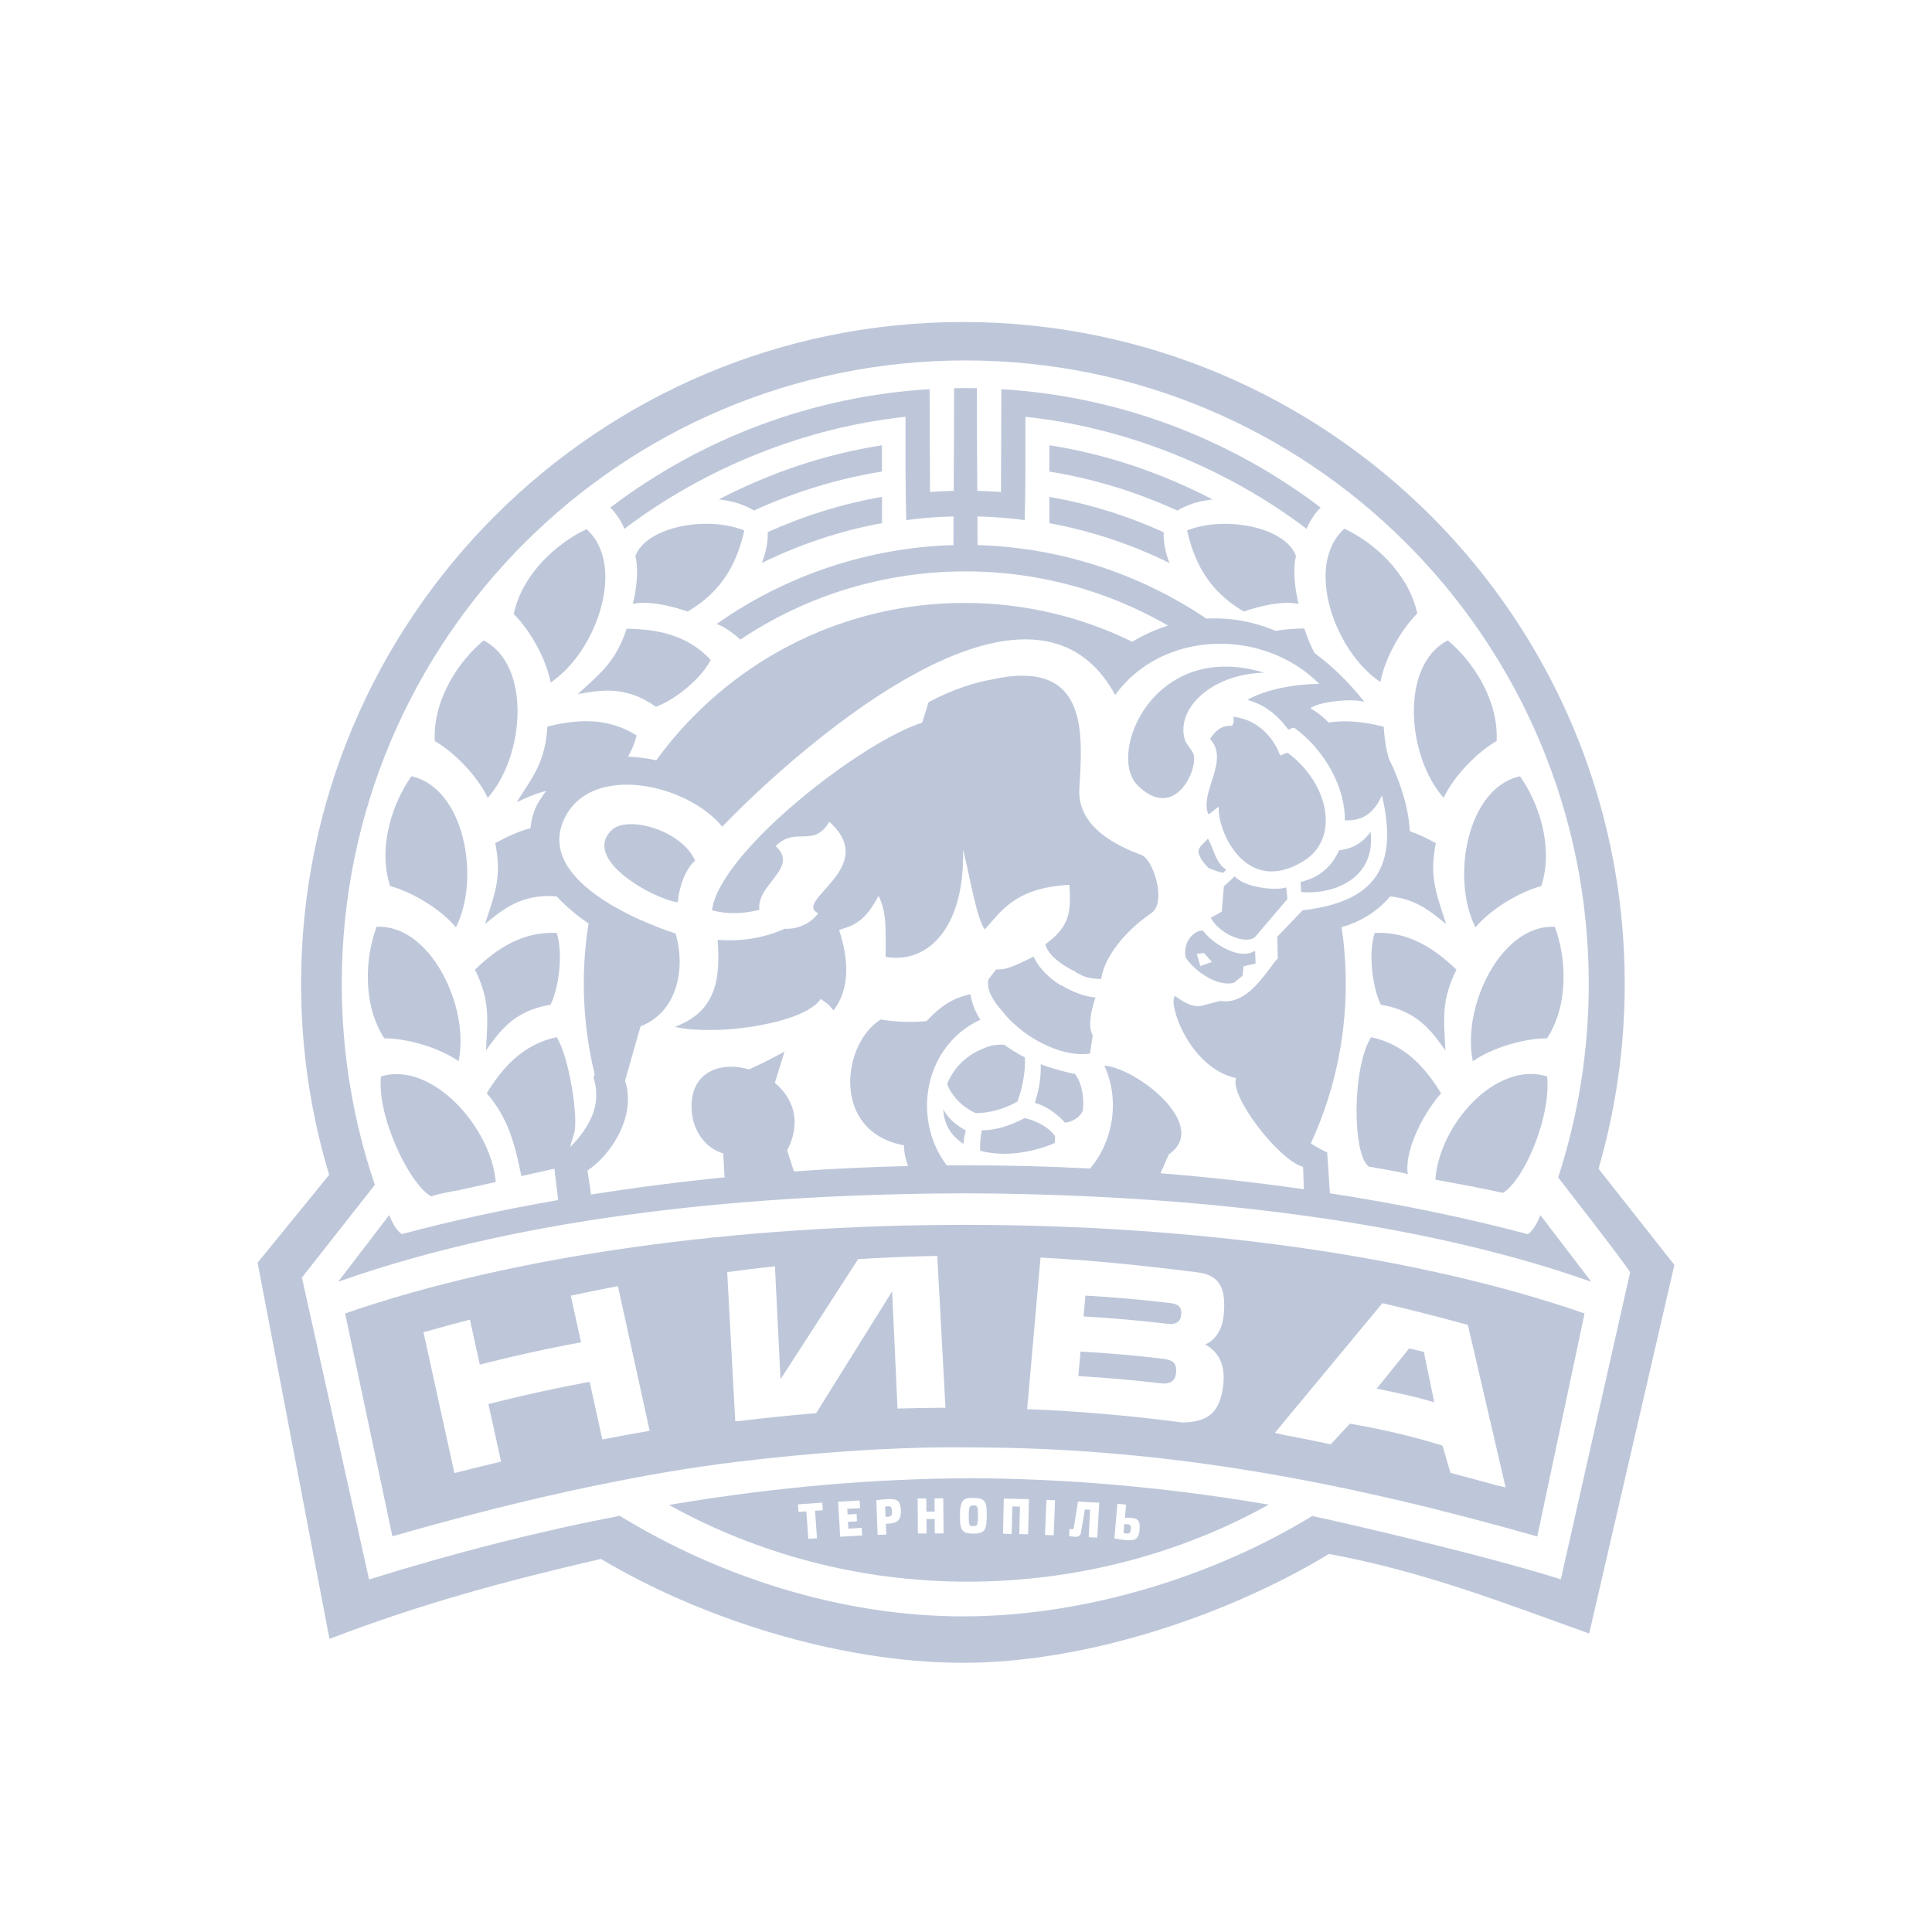 <svg width="30" height="30" viewBox="0 0 30 30" fill="none" xmlns="http://www.w3.org/2000/svg">
<path d="M24.822 18.149C25.086 17.237 25.229 16.274 25.229 15.277C25.229 9.601 20.628 5 14.953 5C9.277 5 4.675 9.601 4.675 15.277C4.675 16.308 4.828 17.304 5.111 18.243L4 19.607L5.116 25.449C6.507 24.914 7.82 24.556 9.331 24.207C10.869 25.125 13.018 25.82 14.953 25.82C16.887 25.82 19.084 25.07 20.636 24.13C22.128 24.406 23.358 24.895 24.677 25.365L26 19.642L24.823 18.149H24.822ZM24.234 24.523C23.075 24.153 20.706 23.605 20.375 23.541C18.851 24.473 16.858 25.099 14.952 25.099C13.046 25.099 11.143 24.47 9.623 23.537C8.373 23.778 7.079 24.105 5.731 24.526L4.688 19.838L5.821 18.398C5.488 17.419 5.307 16.37 5.307 15.278C5.307 9.931 9.642 5.597 14.989 5.597C20.336 5.597 24.67 9.931 24.67 15.278C24.67 16.327 24.503 17.337 24.195 18.284C24.195 18.284 25.322 19.731 25.312 19.759L24.236 24.525L24.234 24.523Z" fill="#BEC7DA"/>
<path d="M18.064 21.1C17.635 21.048 17.207 21.011 16.778 20.987L16.744 21.368C17.17 21.392 17.594 21.43 18.031 21.481C18.174 21.498 18.252 21.439 18.262 21.317C18.269 21.241 18.255 21.187 18.221 21.155C18.186 21.124 18.133 21.107 18.064 21.099L18.064 21.1Z" fill="#BEC7DA"/>
<path d="M18.171 20.234C17.732 20.181 17.294 20.143 16.854 20.118L16.826 20.442C17.265 20.467 17.704 20.505 18.142 20.558C18.2 20.565 18.247 20.554 18.283 20.531C18.318 20.509 18.337 20.468 18.342 20.412C18.347 20.353 18.336 20.31 18.306 20.283C18.277 20.255 18.231 20.241 18.171 20.233V20.234Z" fill="#BEC7DA"/>
<path d="M22.108 20.991L21.881 20.938L21.377 21.563C21.679 21.624 21.977 21.686 22.271 21.775L22.109 20.991L22.108 20.991Z" fill="#BEC7DA"/>
<path d="M5.359 20.396L6.093 23.855C7.137 23.558 8.159 23.292 9.219 23.073C9.963 22.919 10.715 22.786 11.47 22.696C12.6 22.562 13.736 22.473 14.86 22.474C14.938 22.474 15.015 22.474 15.093 22.476C18.135 22.479 20.908 23.017 23.871 23.858L24.605 20.395C19.308 18.561 10.656 18.561 5.359 20.395L5.359 20.396ZM9.353 22.352L9.156 21.456C8.618 21.557 8.094 21.672 7.584 21.802L7.78 22.695C7.54 22.752 7.298 22.813 7.056 22.874L6.576 20.687C6.818 20.619 7.058 20.553 7.297 20.491L7.45 21.189C7.961 21.06 8.488 20.941 9.023 20.844L8.863 20.119C9.109 20.067 9.352 20.017 9.595 19.971L10.088 22.217C9.843 22.259 9.599 22.305 9.354 22.352H9.353ZM13.937 21.871L13.853 20.052L12.673 21.944C12.276 21.976 11.881 22.017 11.487 22.065L11.417 22.07L11.292 19.753C11.54 19.719 11.788 19.69 12.033 19.663L12.12 21.417L13.325 19.552C13.739 19.526 14.149 19.509 14.554 19.502L14.681 21.859C14.431 21.86 14.183 21.865 13.936 21.872L13.937 21.871ZM21.468 20.236C21.903 20.337 22.345 20.45 22.793 20.573L23.379 23.097L23.227 23.061C22.991 22.996 22.757 22.932 22.523 22.87L22.399 22.447C21.907 22.295 21.447 22.19 20.961 22.107L20.664 22.427C20.418 22.375 20.173 22.326 19.927 22.28L19.796 22.249L21.467 20.234L21.468 20.236ZM16.157 19.528C16.952 19.567 17.759 19.652 18.587 19.756C18.911 19.797 19.042 19.961 19.003 20.404C18.992 20.53 18.959 20.634 18.904 20.715C18.849 20.797 18.786 20.85 18.713 20.875C18.927 20.994 19.022 21.195 18.997 21.476C18.976 21.719 18.903 21.887 18.78 21.979C18.683 22.05 18.542 22.086 18.358 22.088C17.567 21.984 16.768 21.913 15.95 21.881L16.157 19.529L16.157 19.528Z" fill="#BEC7DA"/>
<path d="M15.116 23.375C15.056 23.378 15.047 23.387 15.043 23.51V23.562C15.042 23.685 15.053 23.698 15.113 23.698C15.173 23.695 15.182 23.687 15.186 23.563V23.512C15.185 23.388 15.177 23.379 15.116 23.375Z" fill="#BEC7DA"/>
<path d="M13.791 23.389C13.773 23.389 13.758 23.391 13.744 23.393L13.751 23.553H13.774C13.843 23.55 13.853 23.532 13.851 23.467C13.848 23.404 13.832 23.387 13.791 23.389Z" fill="#BEC7DA"/>
<path d="M17.509 23.669C17.503 23.669 17.486 23.668 17.458 23.666L17.446 23.805C17.462 23.808 17.479 23.811 17.495 23.812C17.547 23.816 17.553 23.803 17.559 23.74C17.563 23.688 17.553 23.673 17.509 23.669Z" fill="#BEC7DA"/>
<path d="M15.063 22.954C13.597 22.96 12.078 23.087 10.488 23.352C10.454 23.358 10.422 23.363 10.388 23.369C11.761 24.128 13.34 24.56 15.021 24.56C16.701 24.56 18.318 24.133 19.702 23.364C19.672 23.359 19.643 23.354 19.613 23.349C18.033 23.085 16.524 22.96 15.063 22.953V22.954ZM12.686 23.886L12.551 23.895L12.521 23.469L12.4 23.478L12.392 23.36L12.768 23.333L12.776 23.451L12.656 23.459L12.686 23.885V23.886ZM13.046 23.863L13.015 23.319L13.348 23.3L13.355 23.418L13.156 23.429L13.162 23.517L13.301 23.509L13.307 23.623L13.167 23.63L13.173 23.737L13.38 23.725L13.387 23.843L13.046 23.862V23.863ZM13.78 23.661H13.755L13.762 23.829L13.628 23.834L13.607 23.295C13.682 23.285 13.745 23.279 13.793 23.278C13.931 23.272 13.984 23.302 13.989 23.457C13.995 23.61 13.925 23.655 13.78 23.66V23.661ZM14.516 23.811L14.514 23.586H14.386L14.387 23.812H14.253L14.249 23.268H14.383L14.385 23.473H14.513L14.512 23.267H14.647L14.651 23.81H14.516V23.811ZM15.321 23.579C15.319 23.78 15.261 23.815 15.112 23.814C14.965 23.814 14.905 23.78 14.907 23.576V23.503C14.91 23.27 14.983 23.259 15.116 23.26C15.273 23.261 15.324 23.297 15.322 23.506V23.579H15.321ZM15.963 23.824L15.828 23.821L15.838 23.395L15.719 23.392L15.709 23.819L15.575 23.815L15.587 23.27L15.977 23.279L15.964 23.824L15.963 23.824ZM16.361 23.84L16.227 23.835L16.249 23.291L16.383 23.296L16.361 23.84ZM17.039 23.877L16.905 23.869L16.928 23.443L16.846 23.439L16.786 23.792C16.777 23.847 16.747 23.866 16.691 23.863C16.66 23.861 16.629 23.857 16.601 23.85L16.607 23.742C16.624 23.744 16.636 23.745 16.644 23.746C16.662 23.747 16.67 23.743 16.674 23.718L16.739 23.316L17.069 23.334L17.038 23.878L17.039 23.877ZM17.695 23.756C17.683 23.892 17.637 23.928 17.478 23.914C17.435 23.91 17.377 23.902 17.304 23.889L17.351 23.351L17.485 23.363L17.467 23.567C17.509 23.567 17.545 23.567 17.574 23.57C17.681 23.579 17.706 23.632 17.695 23.756Z" fill="#BEC7DA"/>
<path d="M10.678 9.496C11.241 9.167 11.45 8.709 11.558 8.237C10.982 8.004 10.035 8.176 9.866 8.635C9.929 8.883 9.864 9.234 9.826 9.377C10.082 9.323 10.439 9.413 10.678 9.496Z" fill="#BEC7DA"/>
<path d="M9.108 8.217C8.674 8.417 8.113 8.894 7.977 9.535C8.229 9.783 8.483 10.231 8.55 10.598C9.265 10.122 9.732 8.778 9.108 8.217Z" fill="#BEC7DA"/>
<path d="M13.696 6.914C12.82 7.049 11.957 7.34 11.162 7.755C11.366 7.776 11.555 7.833 11.707 7.928C12.34 7.638 13.01 7.432 13.695 7.322V6.914H13.696Z" fill="#BEC7DA"/>
<path d="M21.435 10.591C21.502 10.223 21.756 9.775 22.007 9.527C21.871 8.886 21.31 8.41 20.875 8.21C20.25 8.771 20.72 10.115 21.435 10.591Z" fill="#BEC7DA"/>
<path d="M13.696 8.124V7.715C13.086 7.821 12.488 8.007 11.921 8.263C11.926 8.42 11.893 8.583 11.83 8.742C12.418 8.452 13.045 8.243 13.695 8.123L13.696 8.124Z" fill="#BEC7DA"/>
<path d="M24.023 16.714C23.229 16.469 22.348 17.463 22.288 18.317C22.646 18.383 23.013 18.451 23.338 18.523C23.676 18.315 24.089 17.327 24.023 16.715V16.714Z" fill="#BEC7DA"/>
<path d="M21.29 16.106C20.996 16.574 20.995 17.922 21.254 18.115C21.355 18.135 21.791 18.204 21.86 18.233C21.808 17.922 22.039 17.367 22.377 16.976C22.141 16.594 21.827 16.22 21.29 16.105V16.106Z" fill="#BEC7DA"/>
<path d="M22.416 12.389C22.575 12.052 22.934 11.682 23.24 11.506C23.272 10.852 22.85 10.248 22.481 9.944C21.734 10.328 21.846 11.747 22.416 12.388V12.389Z" fill="#BEC7DA"/>
<path d="M22.87 16.479C23.175 16.265 23.671 16.124 24.023 16.123C24.377 15.572 24.311 14.838 24.143 14.391C23.304 14.351 22.694 15.639 22.87 16.479Z" fill="#BEC7DA"/>
<path d="M21.346 14.486C21.237 14.838 21.323 15.365 21.442 15.602C22.027 15.696 22.249 16.042 22.445 16.313C22.421 15.824 22.375 15.544 22.616 15.057C22.292 14.747 21.894 14.462 21.346 14.486Z" fill="#BEC7DA"/>
<path d="M22.911 14.4C23.151 14.114 23.593 13.85 23.934 13.758C24.133 13.135 23.881 12.443 23.602 12.054C22.782 12.233 22.525 13.633 22.911 14.4Z" fill="#BEC7DA"/>
<path d="M8.971 10.778C9.301 10.722 9.702 10.632 10.184 10.974C10.436 10.889 10.867 10.574 11.036 10.247C10.662 9.845 10.179 9.769 9.73 9.763C9.56 10.277 9.331 10.447 8.971 10.778Z" fill="#BEC7DA"/>
<path d="M7.08 14.4C7.466 13.633 7.209 12.233 6.389 12.054C6.11 12.443 5.858 13.135 6.057 13.758C6.398 13.85 6.841 14.114 7.08 14.4Z" fill="#BEC7DA"/>
<path d="M16.295 7.715V8.124C16.946 8.244 17.573 8.453 18.16 8.743C18.097 8.584 18.064 8.421 18.07 8.264C17.503 8.008 16.905 7.821 16.295 7.716V7.715Z" fill="#BEC7DA"/>
<path d="M24.711 19.905L23.919 18.869C23.851 19.043 23.777 19.13 23.722 19.164C22.776 18.912 21.74 18.697 20.651 18.529L20.608 17.894C20.557 17.872 20.464 17.826 20.354 17.755C20.703 17 20.897 16.162 20.897 15.277C20.897 14.979 20.875 14.684 20.832 14.397C21.087 14.327 21.373 14.175 21.585 13.92C21.997 13.957 22.242 14.176 22.456 14.35C22.306 13.884 22.19 13.624 22.296 13.093C22.169 13.022 22.033 12.957 21.892 12.906C21.875 12.59 21.777 12.216 21.567 11.779C21.525 11.643 21.499 11.487 21.486 11.284C21.215 11.217 20.924 11.173 20.632 11.22C20.538 11.125 20.441 11.048 20.348 10.999C20.43 10.913 20.942 10.834 21.186 10.897C20.937 10.584 20.677 10.335 20.414 10.142C20.356 10.037 20.304 9.914 20.253 9.758C20.106 9.761 19.957 9.77 19.808 9.796C19.444 9.643 19.08 9.587 18.734 9.606C17.683 8.899 16.448 8.501 15.179 8.464C15.179 8.315 15.178 8.166 15.178 8.019C15.426 8.025 15.671 8.045 15.912 8.076C15.927 7.54 15.923 7.007 15.923 6.472C17.478 6.637 19.031 7.259 20.29 8.212C20.331 8.103 20.411 7.977 20.507 7.881C19.076 6.795 17.355 6.151 15.549 6.043C15.549 6.574 15.543 7.107 15.543 7.639C15.421 7.631 15.299 7.625 15.175 7.621C15.172 7.091 15.169 6.561 15.169 6.028C15.051 6.025 14.933 6.025 14.815 6.028C14.815 6.561 14.812 7.09 14.809 7.621C14.685 7.625 14.563 7.631 14.441 7.639C14.441 7.107 14.435 6.574 14.435 6.043C12.629 6.151 10.909 6.795 9.477 7.881C9.573 7.977 9.653 8.103 9.695 8.212C10.953 7.259 12.506 6.637 14.061 6.472C14.061 7.008 14.057 7.541 14.072 8.076C14.313 8.045 14.558 8.025 14.806 8.019C14.806 8.167 14.806 8.316 14.805 8.464C13.487 8.502 12.204 8.93 11.128 9.689C11.251 9.734 11.381 9.826 11.496 9.932C13.487 8.596 16.08 8.524 18.137 9.714C17.941 9.775 17.755 9.861 17.582 9.965C16.797 9.58 15.913 9.362 14.979 9.362C13.01 9.362 11.266 10.324 10.191 11.805C10.044 11.774 9.898 11.755 9.753 11.749C9.814 11.64 9.861 11.527 9.885 11.42C9.422 11.126 8.936 11.175 8.5 11.282C8.466 11.824 8.287 12.045 8.023 12.456C8.16 12.395 8.309 12.323 8.482 12.281C8.442 12.331 8.404 12.386 8.369 12.444C8.292 12.57 8.251 12.712 8.238 12.859C8.043 12.912 7.861 12.998 7.69 13.092C7.797 13.623 7.681 13.884 7.531 14.349C7.784 14.143 8.081 13.874 8.642 13.918C8.784 14.07 8.955 14.214 9.139 14.34C9.09 14.644 9.065 14.958 9.065 15.276C9.065 15.759 9.124 16.23 9.234 16.68L9.216 16.736C9.355 17.152 9.145 17.518 8.853 17.813C8.869 17.751 8.889 17.676 8.92 17.583C8.977 17.323 8.838 16.418 8.645 16.105C8.108 16.218 7.794 16.593 7.558 16.975C7.906 17.378 7.999 17.796 8.096 18.262L8.609 18.148L8.667 18.634C7.813 18.783 6.998 18.96 6.24 19.163C6.185 19.128 6.112 19.042 6.044 18.867L5.251 19.903C8.233 18.848 11.808 18.54 14.979 18.53C18.074 18.54 21.772 18.864 24.708 19.903L24.711 19.905ZM15.225 15.838C15.158 15.736 15.096 15.602 15.068 15.437C14.784 15.503 14.61 15.62 14.386 15.856C14.141 15.878 13.884 15.868 13.678 15.83C13.083 16.186 12.887 17.569 14.037 17.785C14.037 17.895 14.065 18.015 14.1 18.106C13.509 18.12 12.917 18.148 12.329 18.19C12.287 18.073 12.241 17.912 12.223 17.862C12.457 17.415 12.309 17.044 12.032 16.815L12.182 16.329C11.978 16.44 11.795 16.533 11.631 16.605C11.202 16.482 10.738 16.629 10.738 17.178C10.738 17.209 10.739 17.242 10.742 17.275V17.277C10.771 17.546 10.932 17.82 11.23 17.911L11.251 18.282C10.545 18.352 9.852 18.442 9.177 18.549C9.161 18.413 9.166 18.471 9.122 18.176C9.469 17.951 9.89 17.346 9.706 16.781L9.946 15.937C10.492 15.725 10.659 15.088 10.491 14.496C10.329 14.443 8.233 13.761 8.775 12.689C9.201 11.847 10.672 12.172 11.215 12.837C12.156 11.853 15.965 8.314 17.317 10.792C18.043 9.783 19.612 9.742 20.487 10.62C20 10.623 19.575 10.743 19.372 10.868C19.571 10.927 19.783 11.03 20.006 11.332C20.022 11.32 20.066 11.301 20.097 11.301C20.594 11.664 20.892 12.255 20.882 12.739C21.088 12.743 21.306 12.695 21.459 12.35C21.725 13.485 21.333 14.005 20.227 14.135L19.834 14.545L19.841 14.882C19.66 15.079 19.384 15.616 18.944 15.542L18.67 15.615C18.525 15.653 18.37 15.558 18.246 15.464C18.129 15.557 18.454 16.576 19.193 16.741C19.091 17.029 19.875 18.033 20.235 18.118L20.245 18.466C19.52 18.363 18.776 18.279 18.021 18.218L18.15 17.924C18.795 17.485 17.668 16.593 17.147 16.545C17.39 17.069 17.294 17.71 16.927 18.145C16.278 18.111 15.627 18.094 14.981 18.095C14.887 18.095 14.794 18.095 14.7 18.095C14.14 17.346 14.37 16.223 15.224 15.834L15.225 15.838Z" fill="#BEC7DA"/>
<path d="M19.313 9.496C19.551 9.413 19.909 9.324 20.164 9.377C20.127 9.234 20.061 8.867 20.125 8.635C19.956 8.176 19.009 8.005 18.433 8.237C18.541 8.709 18.75 9.166 19.313 9.496Z" fill="#BEC7DA"/>
<path d="M7.574 12.389C8.145 11.748 8.257 10.328 7.51 9.945C7.14 10.249 6.719 10.852 6.751 11.507C7.056 11.683 7.416 12.052 7.574 12.39V12.389Z" fill="#BEC7DA"/>
<path d="M18.829 7.756C18.033 7.341 17.172 7.05 16.295 6.914V7.323C16.98 7.433 17.65 7.639 18.283 7.929C18.435 7.834 18.624 7.777 18.828 7.756H18.829Z" fill="#BEC7DA"/>
<path d="M5.916 16.714C5.849 17.333 6.356 18.386 6.693 18.577C6.79 18.544 6.96 18.509 7.135 18.479L7.698 18.354C7.627 17.505 6.704 16.471 5.916 16.715V16.714Z" fill="#BEC7DA"/>
<path d="M7.121 16.479C7.297 15.639 6.687 14.352 5.848 14.391C5.679 14.838 5.614 15.572 5.967 16.123C6.32 16.123 6.815 16.265 7.121 16.479Z" fill="#BEC7DA"/>
<path d="M8.548 15.602C8.668 15.364 8.753 14.838 8.645 14.486C8.097 14.461 7.699 14.746 7.375 15.057C7.615 15.543 7.57 15.824 7.546 16.312C7.742 16.041 7.964 15.695 8.548 15.602Z" fill="#BEC7DA"/>
<path d="M10.793 13.366C10.603 12.904 9.754 12.65 9.501 12.888C9.021 13.339 10.15 13.963 10.526 14.011C10.539 13.79 10.645 13.485 10.793 13.366Z" fill="#BEC7DA"/>
<path d="M16.605 13.743C16.634 14.167 16.609 14.387 16.232 14.663C16.273 14.832 16.487 14.987 16.698 15.088C16.697 15.088 16.697 15.089 16.695 15.09C16.851 15.187 16.941 15.196 17.099 15.202C17.155 14.821 17.518 14.424 17.878 14.179C18.121 14.014 17.909 13.348 17.727 13.278C17.388 13.148 16.723 12.865 16.76 12.243C16.812 11.381 16.909 10.21 15.386 10.554C15.254 10.577 15.113 10.615 14.963 10.665C14.786 10.725 14.603 10.805 14.419 10.903L14.319 11.222C13.378 11.515 11.167 13.234 11.056 14.134C11.339 14.211 11.588 14.178 11.792 14.127C11.741 13.728 12.416 13.481 12.046 13.139C12.35 12.823 12.629 13.177 12.878 12.761C13.672 13.47 12.301 13.987 12.704 14.181C12.598 14.337 12.381 14.434 12.185 14.422C11.827 14.579 11.491 14.618 11.143 14.595C11.162 14.848 11.159 15.066 11.117 15.251C11.115 15.257 11.114 15.264 11.113 15.27C11.106 15.298 11.098 15.324 11.09 15.35C11.088 15.355 11.087 15.36 11.085 15.365C11.078 15.387 11.069 15.409 11.06 15.43C11.057 15.435 11.056 15.441 11.053 15.446C11.042 15.471 11.03 15.494 11.018 15.517C11.015 15.522 11.012 15.527 11.009 15.532C10.998 15.551 10.986 15.57 10.973 15.59C10.97 15.594 10.967 15.598 10.964 15.602C10.949 15.623 10.932 15.643 10.915 15.663C10.91 15.668 10.906 15.672 10.902 15.676C10.886 15.694 10.868 15.711 10.85 15.727C10.847 15.73 10.844 15.733 10.842 15.736C10.821 15.754 10.799 15.772 10.775 15.789C10.769 15.793 10.764 15.797 10.758 15.801C10.736 15.816 10.713 15.832 10.688 15.846C10.685 15.848 10.684 15.848 10.681 15.85C10.654 15.866 10.626 15.88 10.596 15.895C10.589 15.898 10.582 15.901 10.575 15.905C10.544 15.919 10.512 15.932 10.48 15.946C10.5 15.95 10.52 15.954 10.541 15.958C10.548 15.959 10.554 15.961 10.562 15.962C10.576 15.964 10.591 15.967 10.607 15.969C10.615 15.969 10.623 15.971 10.631 15.972C10.645 15.973 10.66 15.975 10.675 15.978C10.683 15.979 10.691 15.979 10.7 15.98C10.716 15.982 10.732 15.984 10.748 15.985C10.755 15.985 10.763 15.986 10.771 15.986C10.794 15.988 10.818 15.989 10.842 15.99C10.845 15.99 10.847 15.99 10.849 15.99C10.872 15.991 10.895 15.992 10.918 15.993C10.927 15.993 10.937 15.993 10.947 15.993C10.963 15.993 10.978 15.993 10.994 15.993C11.005 15.993 11.016 15.993 11.027 15.993C11.042 15.993 11.056 15.993 11.072 15.993C11.083 15.993 11.095 15.993 11.106 15.993C11.121 15.993 11.136 15.992 11.151 15.991C11.163 15.991 11.174 15.991 11.186 15.99C11.204 15.99 11.221 15.989 11.239 15.988C11.258 15.987 11.278 15.985 11.297 15.985C11.312 15.984 11.326 15.983 11.34 15.981C11.355 15.98 11.37 15.979 11.384 15.978C11.396 15.977 11.408 15.976 11.419 15.974C11.434 15.973 11.45 15.971 11.465 15.969C11.476 15.969 11.486 15.967 11.496 15.966C11.513 15.964 11.529 15.962 11.546 15.96C11.554 15.959 11.563 15.958 11.571 15.957C11.659 15.945 11.746 15.932 11.83 15.915C11.834 15.915 11.837 15.913 11.842 15.912C11.862 15.908 11.882 15.904 11.901 15.9C11.905 15.9 11.909 15.898 11.913 15.897C11.933 15.893 11.954 15.888 11.974 15.884C11.975 15.884 11.976 15.884 11.978 15.884C12.088 15.858 12.193 15.828 12.288 15.795C12.288 15.795 12.289 15.795 12.29 15.795C12.386 15.761 12.47 15.723 12.543 15.683C12.635 15.63 12.706 15.573 12.743 15.511C12.837 15.579 12.859 15.583 12.942 15.69C13.209 15.349 13.173 14.877 13.03 14.442C13.187 14.38 13.399 14.375 13.643 13.91C13.77 14.178 13.752 14.398 13.752 14.859C14.434 14.973 14.985 14.371 14.954 13.193C15.043 13.523 15.158 14.246 15.29 14.433C15.528 14.182 15.738 13.784 16.604 13.74L16.605 13.743Z" fill="#BEC7DA"/>
<path d="M18.778 13.484C18.863 13.518 18.907 13.535 18.992 13.553C19.004 13.542 19.03 13.519 19.041 13.508C18.863 13.374 18.864 13.213 18.757 13.023C18.682 13.103 18.609 13.157 18.61 13.22C18.612 13.324 18.752 13.471 18.778 13.484Z" fill="#BEC7DA"/>
<path d="M18.524 11.689C18.502 11.643 18.42 11.547 18.406 11.507C18.24 11.05 18.76 10.471 19.629 10.445C17.905 9.924 17.183 11.713 17.663 12.193C18.254 12.784 18.63 11.902 18.525 11.688L18.524 11.689Z" fill="#BEC7DA"/>
<path d="M19.128 11.271C18.932 11.258 18.85 11.393 18.788 11.473C19.102 11.806 18.623 12.294 18.761 12.641C18.817 12.627 18.761 12.641 18.926 12.526C18.891 12.856 19.317 13.92 20.221 13.383C20.814 13.043 20.647 12.17 19.994 11.689C19.923 11.71 19.98 11.689 19.878 11.732C19.807 11.527 19.589 11.18 19.146 11.129C19.164 11.173 19.165 11.226 19.128 11.271V11.271Z" fill="#BEC7DA"/>
<path d="M20.196 13.693L20.203 13.852C20.711 13.895 21.366 13.645 21.283 12.915C21.139 13.12 20.959 13.184 20.792 13.204C20.694 13.428 20.52 13.599 20.275 13.673C20.246 13.684 20.219 13.691 20.197 13.693H20.196Z" fill="#BEC7DA"/>
<path d="M19.172 13.607L19.004 13.764L18.972 14.156L18.801 14.251C18.897 14.429 19.116 14.56 19.291 14.586C19.291 14.586 19.298 14.586 19.3 14.587C19.314 14.589 19.326 14.59 19.339 14.591C19.344 14.591 19.349 14.591 19.355 14.591C19.366 14.591 19.377 14.591 19.388 14.589C19.393 14.589 19.398 14.588 19.403 14.587C19.414 14.586 19.424 14.583 19.433 14.58C19.437 14.579 19.441 14.577 19.445 14.576C19.457 14.571 19.47 14.565 19.481 14.558L19.992 13.959L19.971 13.78C19.789 13.838 19.32 13.775 19.173 13.609L19.172 13.607Z" fill="#BEC7DA"/>
<path d="M19.49 14.762C19.475 14.772 19.459 14.78 19.442 14.787C19.194 14.889 18.814 14.634 18.679 14.45C18.666 14.45 18.654 14.45 18.641 14.452C18.639 14.452 18.636 14.453 18.634 14.454C18.621 14.456 18.608 14.46 18.597 14.466C18.595 14.466 18.593 14.467 18.591 14.468C18.579 14.473 18.568 14.48 18.556 14.487C18.555 14.488 18.553 14.49 18.551 14.491C18.54 14.499 18.528 14.509 18.516 14.519C18.515 14.52 18.514 14.521 18.513 14.522C18.437 14.596 18.383 14.718 18.408 14.864C18.528 15.044 18.734 15.194 18.925 15.25C18.925 15.25 18.931 15.251 18.933 15.251C18.949 15.256 18.965 15.26 18.981 15.262C18.987 15.263 18.993 15.264 18.999 15.265C19.012 15.267 19.025 15.268 19.038 15.27C19.043 15.27 19.05 15.271 19.056 15.271C19.069 15.271 19.081 15.271 19.093 15.271C19.098 15.271 19.104 15.271 19.109 15.27C19.126 15.268 19.142 15.266 19.158 15.261C19.203 15.225 19.247 15.189 19.293 15.153L19.312 15.003L19.374 14.989L19.383 14.987L19.497 14.961L19.489 14.76L19.49 14.762ZM18.638 15.001L18.585 14.813L18.695 14.798L18.819 14.937L18.638 15.001Z" fill="#BEC7DA"/>
<path d="M16.482 15.299C16.482 15.299 16.479 15.302 16.477 15.303C16.23 15.153 16.092 14.962 16.052 14.855C15.72 15.014 15.628 15.059 15.468 15.053L15.348 15.209C15.316 15.359 15.409 15.534 15.564 15.701C15.806 16.026 16.354 16.381 16.823 16.367C16.859 16.367 16.895 16.366 16.925 16.358L16.968 16.078C16.912 15.977 16.907 15.804 17.01 15.487C16.854 15.485 16.628 15.39 16.482 15.299Z" fill="#BEC7DA"/>
<path d="M16.661 16.671L16.653 16.669C16.642 16.666 16.631 16.664 16.62 16.661L16.603 16.658C16.594 16.655 16.584 16.654 16.575 16.651L16.561 16.648C16.55 16.645 16.54 16.643 16.529 16.639L16.512 16.634H16.511C16.501 16.632 16.492 16.629 16.482 16.627L16.464 16.622C16.454 16.619 16.445 16.617 16.435 16.613L16.416 16.608C16.407 16.606 16.398 16.603 16.388 16.601L16.366 16.594C16.358 16.591 16.349 16.589 16.34 16.587L16.32 16.58L16.271 16.565L16.251 16.558C16.242 16.555 16.233 16.552 16.225 16.549L16.204 16.541C16.195 16.538 16.186 16.534 16.178 16.531L16.16 16.524C16.168 16.725 16.135 16.915 16.069 17.126C16.269 17.179 16.436 17.32 16.538 17.433C16.648 17.421 16.772 17.353 16.816 17.24C16.835 17.02 16.798 16.821 16.693 16.676C16.682 16.674 16.671 16.672 16.66 16.67L16.661 16.671Z" fill="#BEC7DA"/>
<path d="M15.912 17.361C15.679 17.483 15.449 17.553 15.244 17.552C15.225 17.66 15.213 17.767 15.221 17.869C15.23 17.872 15.239 17.874 15.247 17.876L15.26 17.88C15.271 17.882 15.281 17.885 15.292 17.886L15.304 17.889C15.314 17.89 15.324 17.892 15.333 17.894L15.345 17.895C15.356 17.897 15.368 17.899 15.38 17.901L15.391 17.902C15.403 17.904 15.415 17.906 15.427 17.907H15.438C15.448 17.909 15.458 17.91 15.469 17.911L15.487 17.912C15.498 17.912 15.508 17.914 15.52 17.914H15.526C15.541 17.914 15.555 17.915 15.571 17.916H15.579C15.607 17.916 15.637 17.916 15.665 17.914H15.669C15.686 17.913 15.702 17.912 15.719 17.911H15.723C15.822 17.903 15.921 17.888 16.021 17.865H16.022C16.123 17.842 16.223 17.811 16.321 17.772C16.34 17.765 16.358 17.757 16.377 17.749C16.382 17.714 16.383 17.678 16.383 17.643C16.306 17.523 16.115 17.407 15.912 17.361L15.912 17.361Z" fill="#BEC7DA"/>
<path d="M14.647 17.226C14.647 17.234 14.648 17.241 14.649 17.249C14.649 17.256 14.649 17.262 14.65 17.269C14.651 17.277 14.652 17.285 14.654 17.294C14.655 17.299 14.655 17.306 14.656 17.312C14.658 17.32 14.659 17.328 14.66 17.335C14.661 17.341 14.663 17.347 14.665 17.353C14.666 17.361 14.668 17.368 14.67 17.377C14.672 17.383 14.674 17.388 14.675 17.393C14.678 17.401 14.68 17.408 14.682 17.415C14.684 17.421 14.686 17.427 14.688 17.433C14.691 17.44 14.693 17.446 14.696 17.453C14.698 17.459 14.701 17.465 14.703 17.471C14.706 17.477 14.708 17.482 14.711 17.488C14.714 17.494 14.717 17.5 14.72 17.507C14.723 17.512 14.725 17.517 14.728 17.522C14.732 17.529 14.736 17.535 14.74 17.542C14.743 17.546 14.745 17.55 14.748 17.555C14.752 17.561 14.757 17.569 14.762 17.576C14.764 17.579 14.767 17.582 14.769 17.586C14.774 17.593 14.78 17.6 14.785 17.607C14.787 17.609 14.789 17.612 14.791 17.615C14.797 17.623 14.804 17.63 14.811 17.637L14.816 17.643C14.823 17.65 14.831 17.658 14.838 17.665L14.843 17.67C14.851 17.677 14.859 17.685 14.868 17.692L14.872 17.695C14.88 17.702 14.89 17.709 14.898 17.717L14.901 17.719C14.911 17.726 14.92 17.733 14.93 17.74L14.933 17.743C14.943 17.749 14.953 17.756 14.963 17.762C14.965 17.695 14.976 17.627 14.998 17.555C14.847 17.469 14.728 17.374 14.648 17.228L14.647 17.226Z" fill="#BEC7DA"/>
<path d="M15.16 17.285C15.356 17.283 15.591 17.225 15.799 17.104C15.883 16.88 15.927 16.607 15.914 16.419C15.906 16.413 15.896 16.409 15.888 16.405L15.873 16.398C15.862 16.392 15.852 16.387 15.841 16.381L15.836 16.378C15.768 16.34 15.703 16.3 15.643 16.256L15.633 16.25C15.623 16.243 15.614 16.236 15.605 16.23L15.597 16.223C15.533 16.218 15.463 16.223 15.383 16.239C15.066 16.338 14.831 16.529 14.706 16.834C14.79 17.039 14.957 17.202 15.16 17.288V17.285Z" fill="#BEC7DA"/>
</svg>
